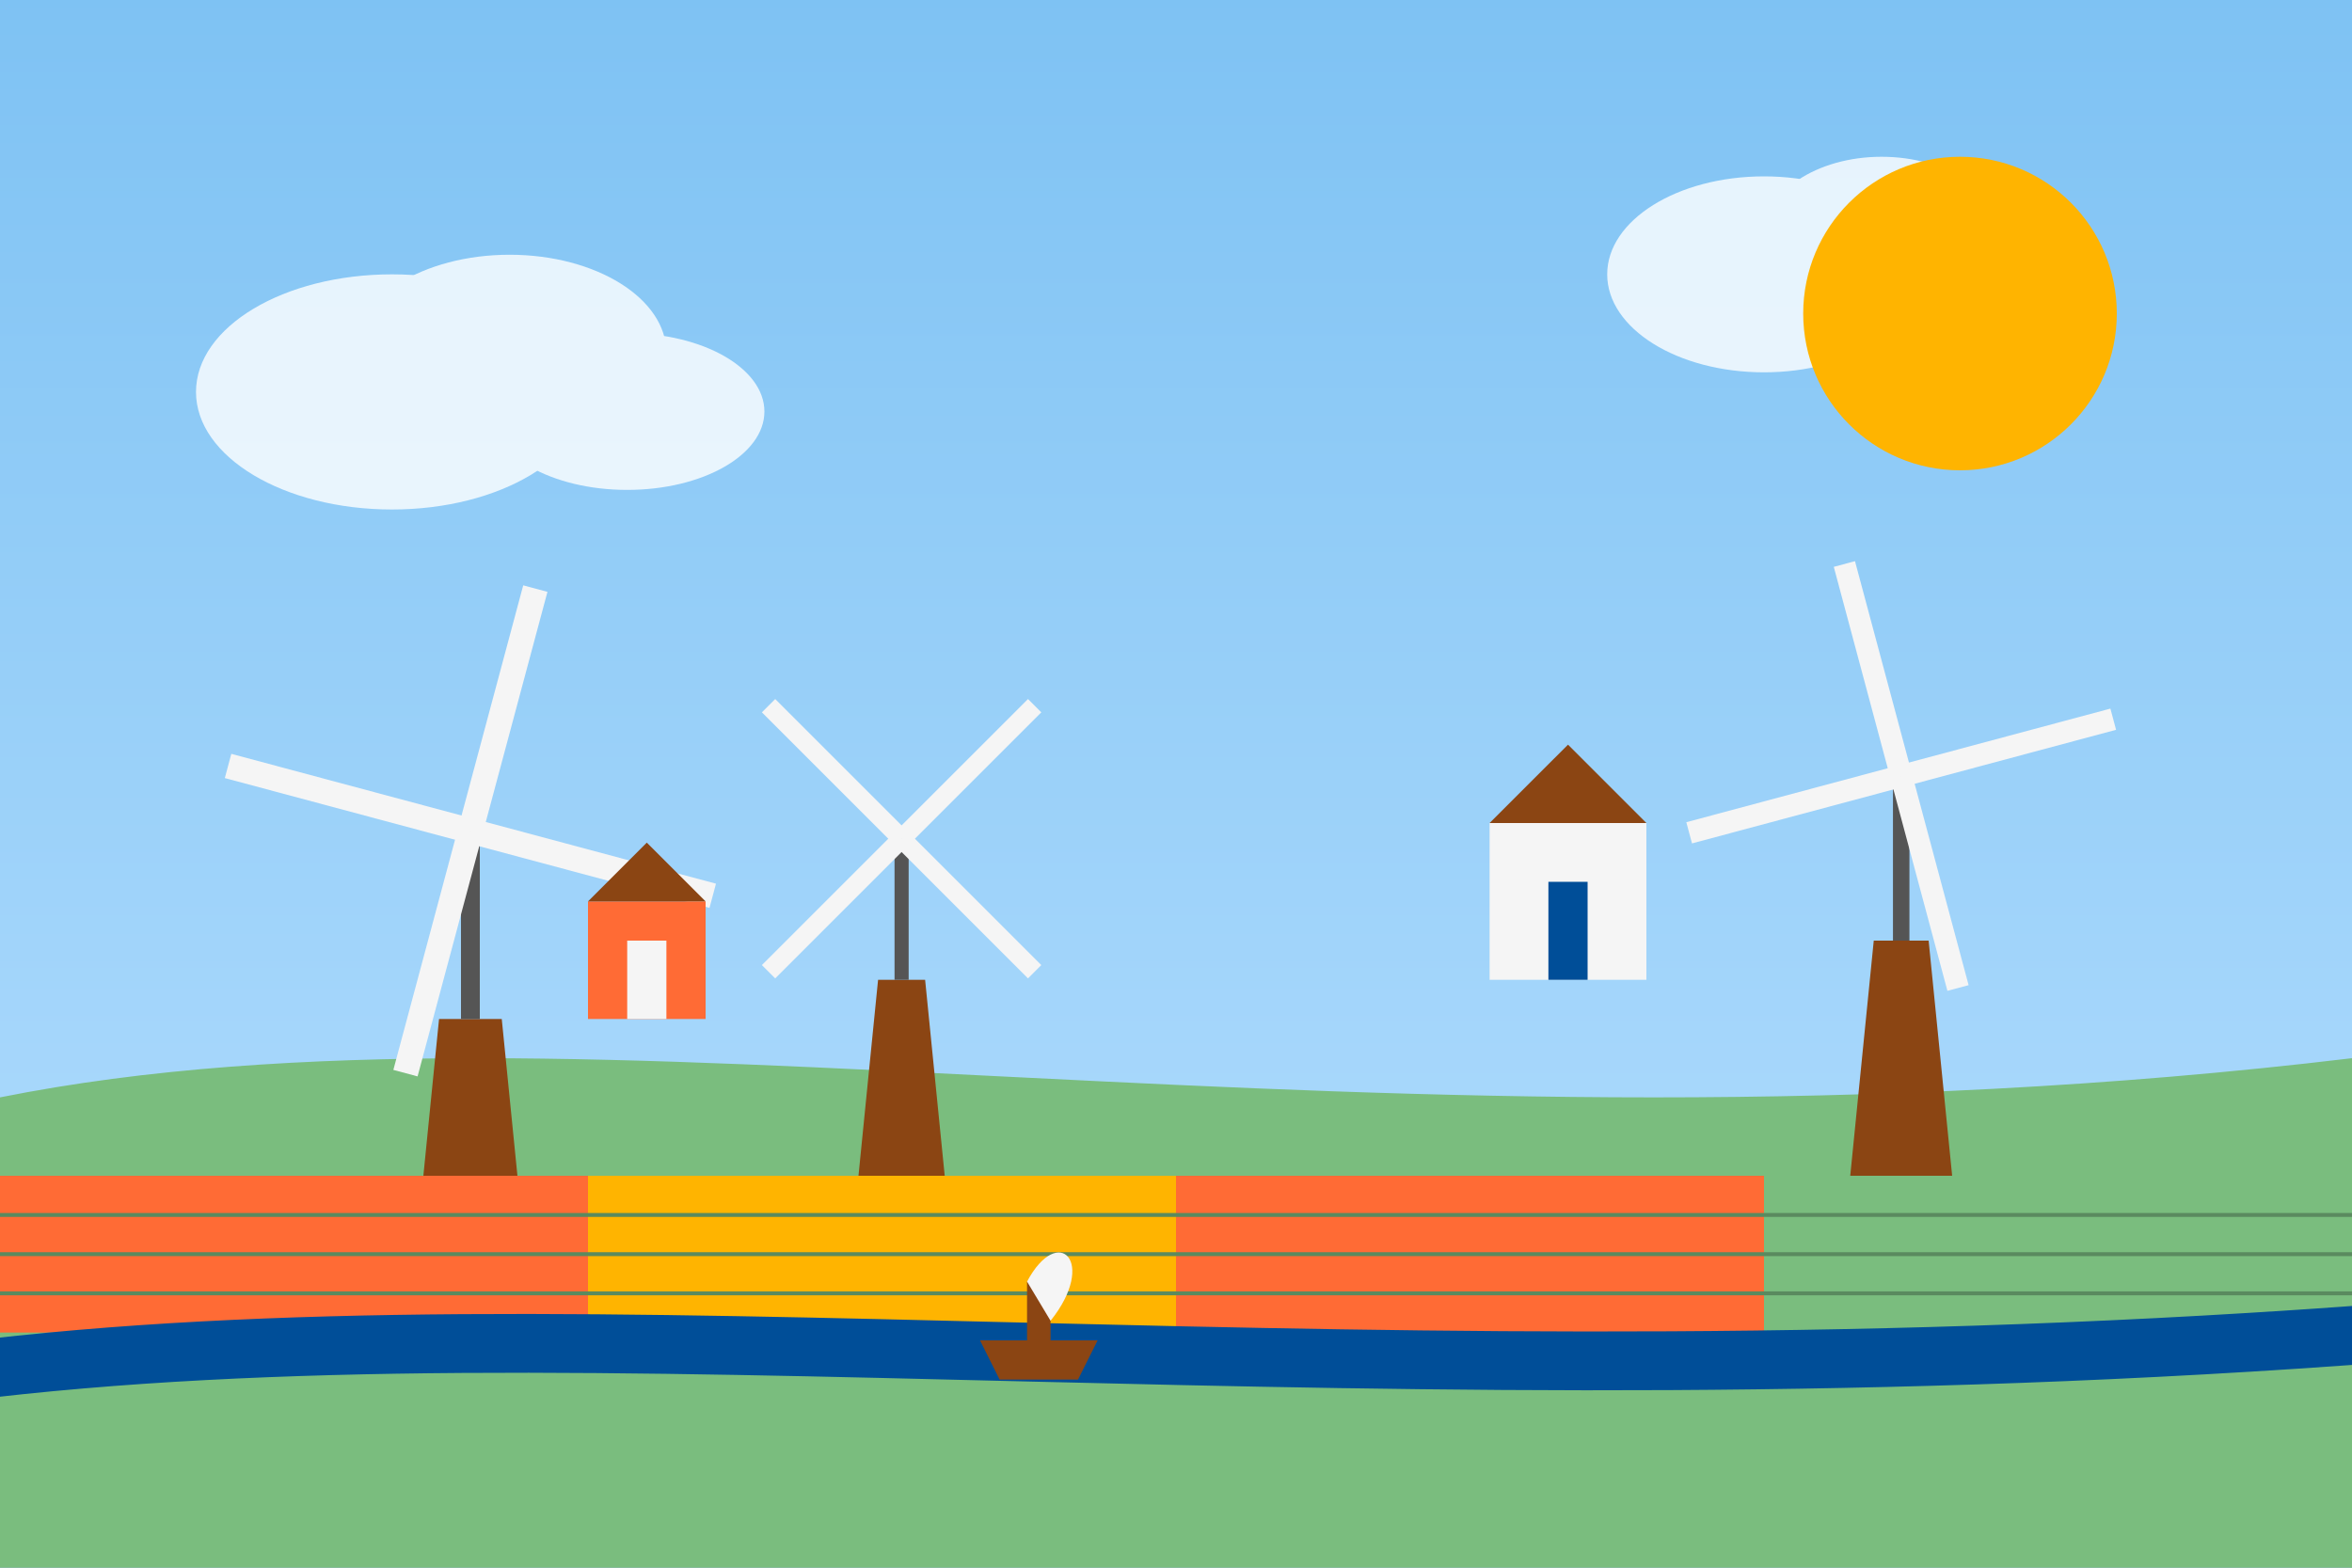 <svg xmlns="http://www.w3.org/2000/svg" width="600" height="400" viewBox="0 0 600 400">
  <rect x="0" y="0" width="600" height="400" fill="#333333" stroke="none"/>
  <defs>
    <linearGradient id="skyGradient" x1="0%" y1="0%" x2="0%" y2="100%">
      <stop offset="0%" stop-color="#7EC2F3" />
      <stop offset="100%" stop-color="#B8E0FF" />
    </linearGradient>
  </defs>
  
  <!-- Background -->
  <rect width="600" height="400" fill="url(#skyGradient)" />
  
  <!-- Grass Field -->
  <path d="M0 280 C 150 250, 350 300, 600 270 L 600 400 L 0 400 Z" fill="#7ABD7E" />
  
  <!-- Windmills -->
  <g transform="translate(80, 260) scale(0.8)">
    <!-- Windmill Base -->
    <path d="M40 0 L60 0 L70 100 L30 100 Z" fill="#8B4513" />
    <!-- Windmill Pole -->
    <rect x="47" y="-60" width="6" height="60" fill="#555" />
    <!-- Windmill Blades -->
    <g transform="translate(50, -60) rotate(15)">
      <rect x="-4" y="-80" width="8" height="80" fill="#F5F5F5" />
      <rect x="-80" y="-4" width="80" height="8" fill="#F5F5F5" />
      <rect x="-4" y="0" width="8" height="80" fill="#F5F5F5" />
      <rect x="0" y="-4" width="80" height="8" fill="#F5F5F5" />
    </g>
  </g>
  
  <g transform="translate(200, 250) scale(0.6)">
    <!-- Windmill Base -->
    <path d="M40 0 L60 0 L70 100 L30 100 Z" fill="#8B4513" />
    <!-- Windmill Pole -->
    <rect x="47" y="-60" width="6" height="60" fill="#555" />
    <!-- Windmill Blades -->
    <g transform="translate(50, -60) rotate(45)">
      <rect x="-4" y="-80" width="8" height="80" fill="#F5F5F5" />
      <rect x="-80" y="-4" width="80" height="8" fill="#F5F5F5" />
      <rect x="-4" y="0" width="8" height="80" fill="#F5F5F5" />
      <rect x="0" y="-4" width="80" height="8" fill="#F5F5F5" />
    </g>
  </g>
  
  <g transform="translate(450, 240) scale(0.7)">
    <!-- Windmill Base -->
    <path d="M40 0 L60 0 L70 100 L30 100 Z" fill="#8B4513" />
    <!-- Windmill Pole -->
    <rect x="47" y="-60" width="6" height="60" fill="#555" />
    <!-- Windmill Blades -->
    <g transform="translate(50, -60) rotate(75)">
      <rect x="-4" y="-80" width="8" height="80" fill="#F5F5F5" />
      <rect x="-80" y="-4" width="80" height="8" fill="#F5F5F5" />
      <rect x="-4" y="0" width="8" height="80" fill="#F5F5F5" />
      <rect x="0" y="-4" width="80" height="8" fill="#F5F5F5" />
    </g>
  </g>
  
  <!-- Tulip Fields -->
  <g transform="translate(0, 300)">
    <!-- Red Tulip Field -->
    <rect x="0" y="0" width="150" height="40" fill="#FF6B35" />
    <rect x="150" y="0" width="150" height="40" fill="#FFB400" />
    <rect x="300" y="0" width="150" height="40" fill="#FF6B35" />
    <rect x="450" y="0" width="150" height="40" fill="#7ABD7E" />
    
    <!-- Field Lines -->
    <line x1="0" y1="10" x2="600" y2="10" stroke="#5A8A5F" stroke-width="1" />
    <line x1="0" y1="20" x2="600" y2="20" stroke="#5A8A5F" stroke-width="1" />
    <line x1="0" y1="30" x2="600" y2="30" stroke="#5A8A5F" stroke-width="1" />
  </g>
  
  <!-- Canal -->
  <path d="M-10 350 C 150 330, 350 360, 610 340" stroke="#004E98" stroke-width="15" fill="none" />
  
  <!-- Boat on Canal -->
  <g transform="translate(250, 342)">
    <path d="M0 0 L30 0 L25 10 L5 10 Z" fill="#8B4513" />
    <rect x="12" y="-15" width="6" height="15" fill="#8B4513" />
    <path d="M12 -15 C 20 -30, 30 -20, 18 -5" fill="#F5F5F5" />
  </g>
  
  <!-- Small Houses -->
  <g transform="translate(150, 230)">
    <rect x="0" y="0" width="30" height="30" fill="#FF6B35" />
    <polygon points="0,0 15,-15 30,0" fill="#8B4513" />
    <rect x="10" y="10" width="10" height="20" fill="#F5F5F5" />
  </g>
  
  <g transform="translate(380, 210)">
    <rect x="0" y="0" width="40" height="40" fill="#F5F5F5" />
    <polygon points="0,0 20,-20 40,0" fill="#8B4513" />
    <rect x="15" y="15" width="10" height="25" fill="#004E98" />
  </g>
  
  <!-- Clouds -->
  <g fill="#FFFFFF" opacity="0.8">
    <ellipse cx="100" cy="100" rx="50" ry="30" />
    <ellipse cx="130" cy="90" rx="40" ry="25" />
    <ellipse cx="160" cy="105" rx="35" ry="20" />
    
    <ellipse cx="450" cy="70" rx="40" ry="25" />
    <ellipse cx="480" cy="60" rx="30" ry="20" />
    <ellipse cx="510" cy="75" rx="25" ry="15" />
  </g>

  <!-- Sun -->
  <circle cx="500" cy="80" r="40" fill="#FFB400" />
</svg>
